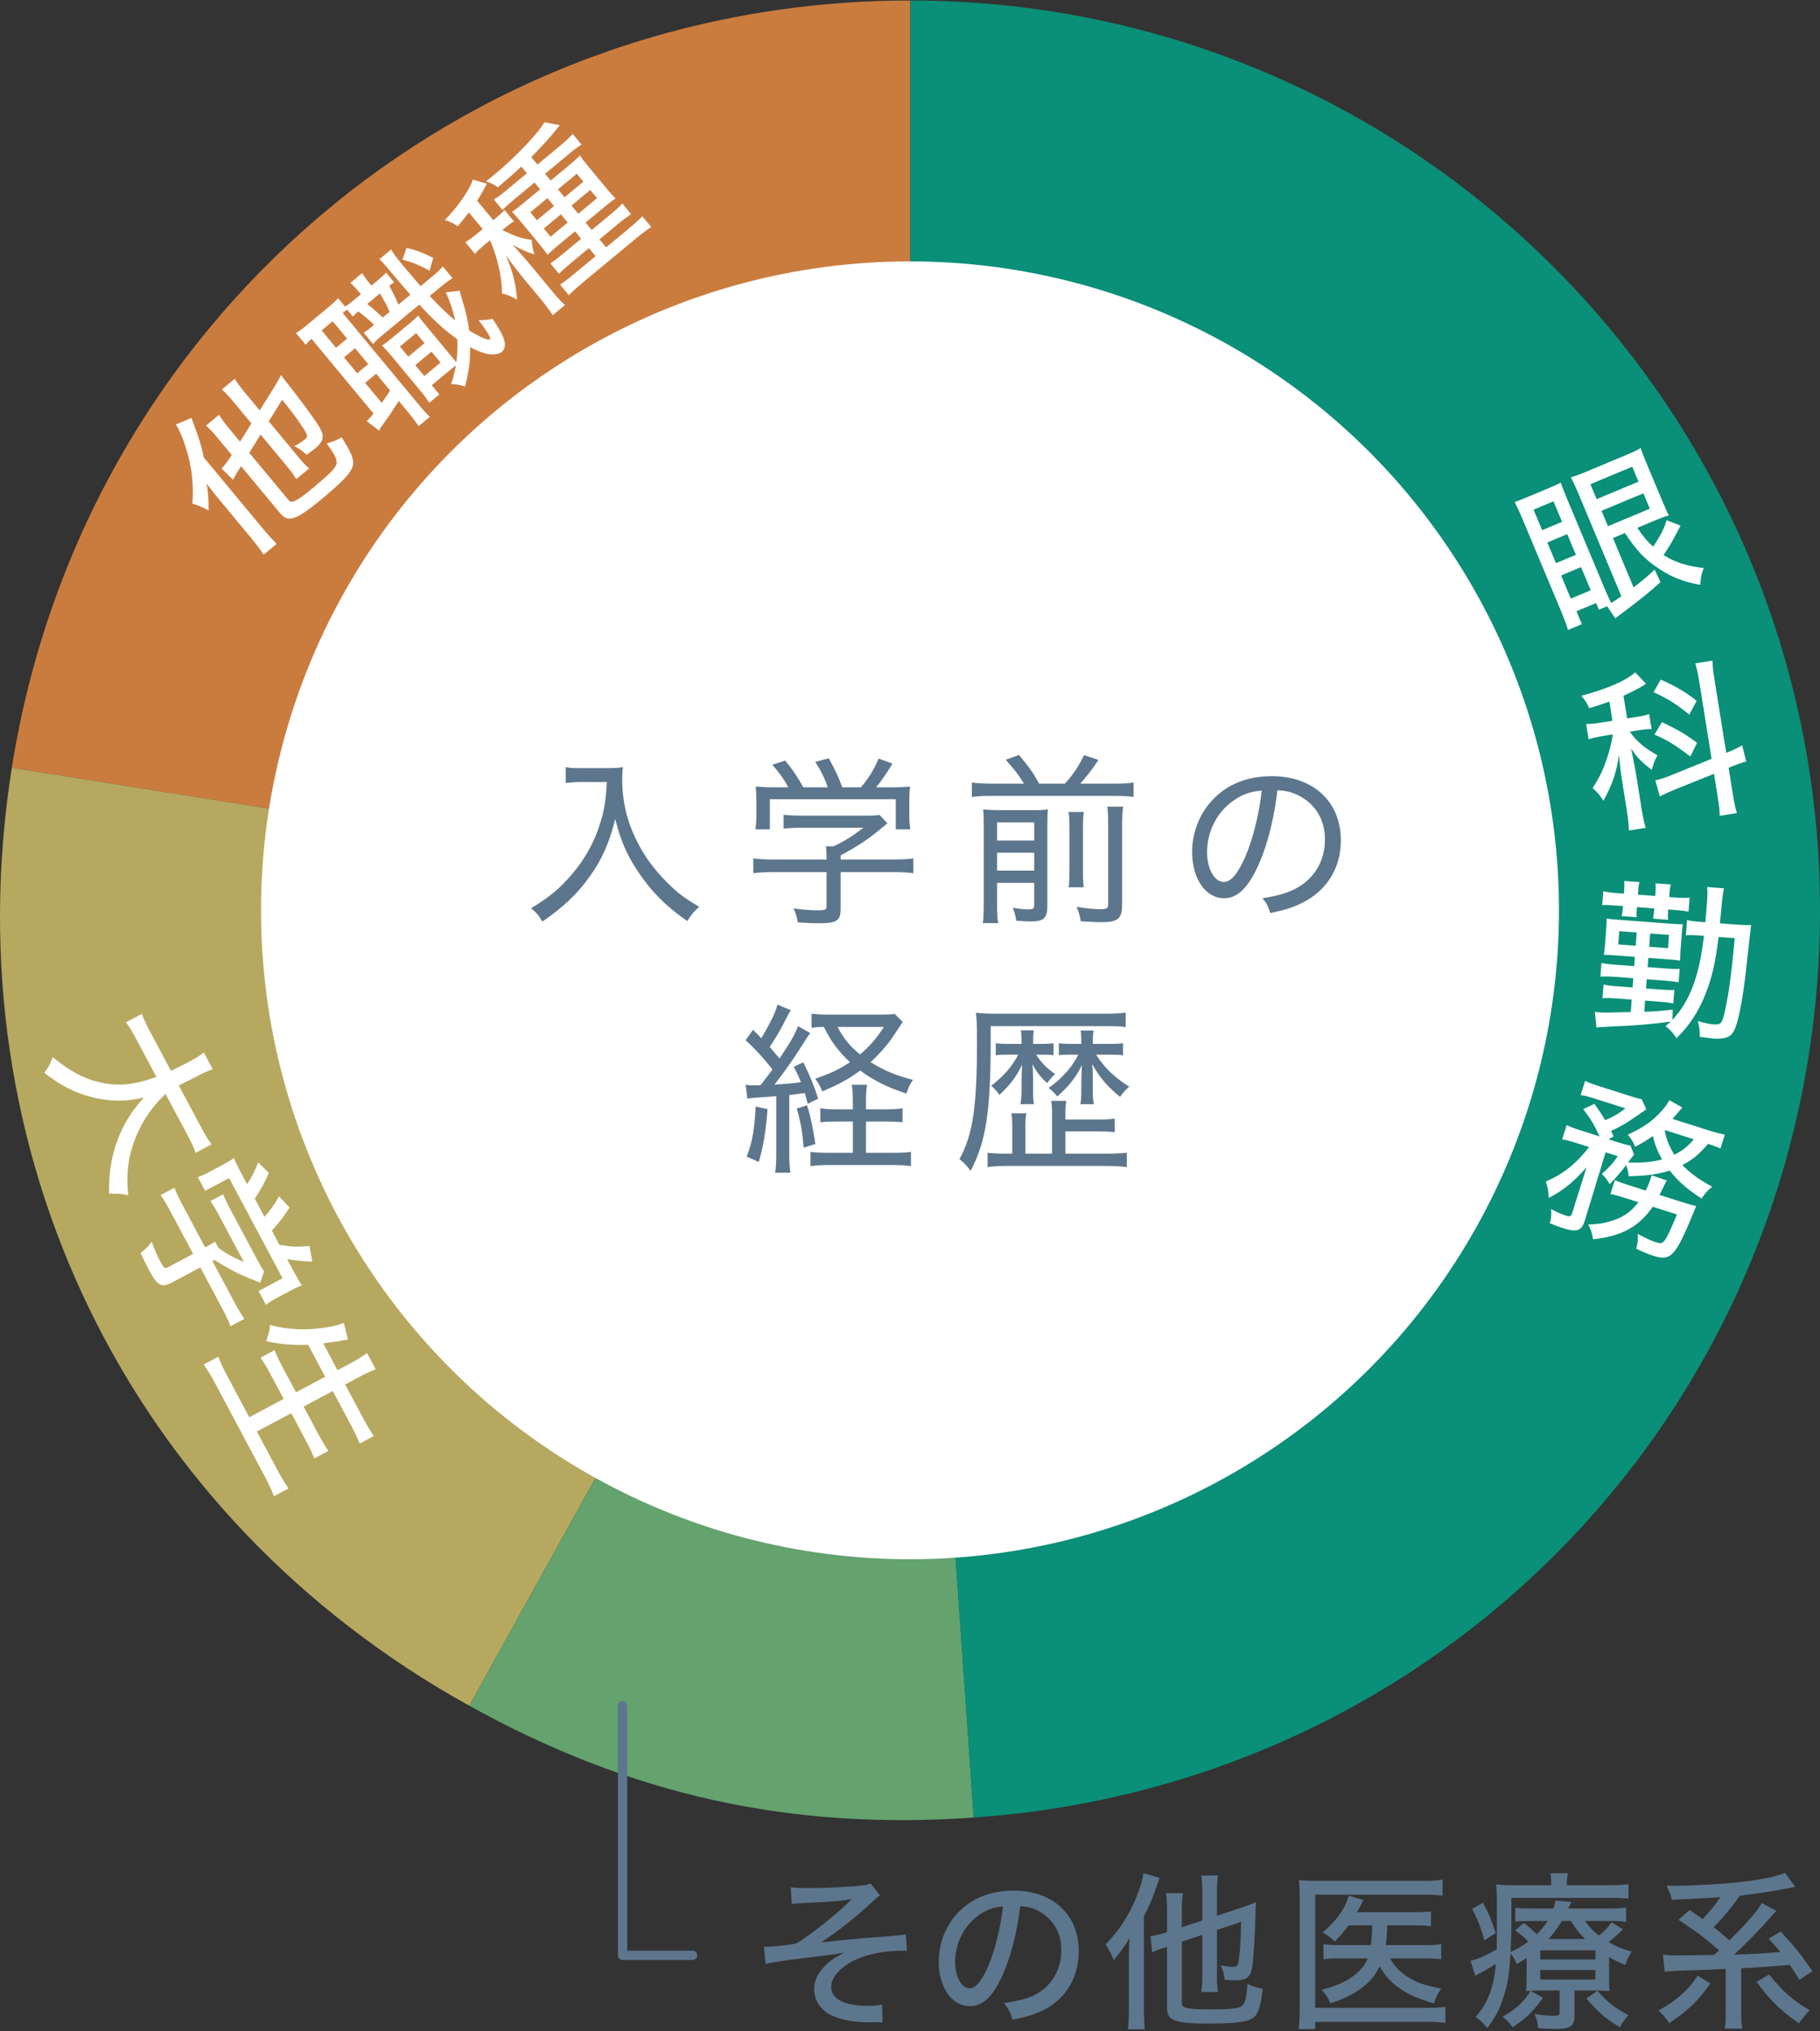 <?xml version="1.0" encoding="UTF-8"?><svg id="_レイヤー_1" xmlns="http://www.w3.org/2000/svg" viewBox="0 0 500 558"><rect x="0" y="0" width="500" height="558" fill="#333333" stroke="none"/><defs><style>.cls-1{fill:#fff;}.cls-2{fill:#f08e42;}.cls-3{fill:#d8c66c;}.cls-4{opacity:.8;}.cls-5{fill:#70be7d;}.cls-6{fill:#00a68a;}.cls-7{fill:none;stroke:#5c768d;stroke-linecap:round;stroke-linejoin:round;stroke-width:2.557px;}.cls-8{fill:#5c768d;}</style></defs><g class="cls-4"><path class="cls-2" d="M250.085,250.054L3.247,210.959C22.615,88.675,126.277.139,250.085.139v249.915Z"/><path class="cls-3" d="M250.085,250.054l-121.161,218.581C35.367,416.775-13.487,316.611,3.247,210.959l246.838,39.095Z"/><path class="cls-5" d="M250.085,250.054l17.433,249.306c-50.532,3.534-94.291-6.168-138.594-30.726l121.161-218.581Z"/><path class="cls-6" d="M250.085,250.054V.139c138.024,0,249.915,111.891,249.915,249.915,0,132.365-100.439,240.073-232.482,249.306l-17.433-249.306Z"/></g><circle class="cls-1" cx="250" cy="250.102" r="178.291"/><path class="cls-8" d="M159.539,214.852c-1.055,0-2.414.103-4.119.251v-4.317c1.153.202,2.109.251,4.07.251h7.027c2.356,0,3.617-.049,4.622-.301-.157,1.207-.206,2.208-.206,3.312,0,6.48,1.508,12.452,4.622,18.174,1.953,3.666,4.465,6.978,7.678,10.191,2.809,2.813,4.622,4.218,8.84,6.727-1.557,1.409-2.01,1.961-3.262,3.917-5.923-4.115-9.993-8.234-13.709-13.857-2.966-4.465-4.721-8.584-6.072-14.207-1.656,6.628-3.716,11.295-7.134,15.966-3.361,4.721-7.176,8.284-12.901,12.251-.898-1.606-1.656-2.513-3.114-3.666,5.075-3.065,7.835-5.371,11.196-9.289,3.765-4.366,6.426-9.285,7.983-14.66,1.055-3.514,1.409-6.072,1.656-10.743h-7.176Z"/><path class="cls-8" d="M230.942,249.643c0,3.365-1.005,4.016-6.179,4.016-1.302,0-3.814-.099-5.569-.251-.354-1.804-.601-2.509-1.203-3.814,2.71.35,4.614.503,6.525.503,2.257,0,2.562-.152,2.562-1.153v-9.338h-14.664c-2.307,0-3.963.099-5.47.301v-4.066c1.557.202,3.262.301,5.47.301h14.664v-.704c0-1.001-.058-1.907-.157-2.912h2.109c3.114-1.504,5.174-2.809,8.181-5.12h-17.119c-1.755,0-3.46.103-4.819.251v-3.814c1.359.148,3.065.251,4.927.251h17.671c1.854,0,2.859-.049,3.765-.202l2.158,2.311q-.709.552-1.763,1.454c-3.51,2.912-6.574,4.972-11.089,7.332v1.153h14.409c2.356,0,4.012-.099,5.569-.301v4.066c-1.351-.202-3.213-.301-5.569-.301h-14.409v10.039ZM216.582,216.31c-1.31-2.36-2.208-3.666-4.416-6.224l3.559-1.108c2.109,2.562,3.164,4.169,4.976,7.332h6.723c-.799-2.311-1.854-4.519-3.46-6.978l3.716-1.005c1.854,3.415,2.661,5.071,3.716,7.983h5.116c2.257-2.661,3.468-4.671,4.869-7.884l3.814,1.355c-1.755,2.912-3.007,4.721-4.515,6.529h3.411c3.065,0,4.07-.049,5.923-.202-.148,1.207-.198,2.261-.198,4.115v4.016c0,1.256.099,2.41.247,3.617h-3.963v-8.284h-34.593v8.284h-3.963c.148-1.153.255-2.311.255-3.617v-4.016c0-1.854-.058-2.908-.206-4.115,2.06.152,2.966.202,5.825.202h3.164Z"/><path class="cls-8" d="M281.304,215.305c-1.508-2.459-2.504-3.765-5.017-6.574l3.666-1.306c3.312,4.066,3.716,4.618,5.52,7.88h7.077c2.315-2.562,3.617-4.519,5.273-7.831l3.963,1.306c-1.804,2.71-3.559,4.918-5.017,6.525h9.54c2.257,0,3.716-.099,5.116-.301v3.967c-1.549-.251-2.859-.301-5.116-.301h-34.19c-2.257,0-3.51.049-5.116.301v-3.967q1.656.251,5.116.301h9.186ZM273.922,248.287c0,2.661.058,4.016.305,5.322h-4.218c.206-1.454.255-2.962.255-5.47v-21.288c0-2.459-.049-3.213-.157-4.469,1.656.152,2.867.202,4.869.202h8.337c2.71,0,3.46-.049,4.572-.202-.107,1.158-.157,2.414-.157,5.223v21.387c0,3.262-1.005,4.165-4.515,4.165-1.005,0-2.414-.049-4.02-.198-.297-1.709-.395-2.109-.947-3.567,1.705.301,3.056.453,4.111.453,1.458,0,1.763-.202,1.763-1.256v-6.022h-10.199v5.722ZM284.121,230.917v-4.968h-10.199v4.968h10.199ZM284.121,239.2v-4.918h-10.199v4.918h10.199ZM297.772,223.086c-.198,1.207-.247,2.109-.247,4.77v10.343c0,3.613.049,4.317.198,5.569h-4.119c.157-1.355.206-2.158.206-5.569v-10.393c0-2.513-.049-3.262-.255-4.721h4.218ZM308.565,221.632c-.247,1.355-.297,2.71-.297,5.371v21.585c0,3.819-1.162,4.77-5.627,4.77-1.458,0-3.213-.099-5.726-.251-.247-1.454-.503-2.41-1.153-3.967,2.76.453,4.671.655,6.426.655,1.961,0,2.257-.202,2.257-1.557v-21.338c0-2.962-.049-3.814-.247-5.268h4.366Z"/><path class="cls-8" d="M356.067,244.073c5.017-2.661,7.934-7.583,7.934-13.408,0-5.47-2.661-9.89-7.431-12.197-1.755-.853-3.164-1.207-5.627-1.355-.849,7.378-2.661,14.759-5.017,20.081-2.859,6.574-5.874,9.59-9.639,9.59-5.067,0-8.782-5.371-8.782-12.704,0-5.219,1.903-10.24,5.371-14.055,4.062-4.469,9.688-6.78,16.51-6.78,11.402,0,18.981,7.032,18.981,17.622,0,7.781-3.963,14.005-10.998,17.371-2.406,1.153-4.515,1.808-8.378,2.612-.651-2.01-1.005-2.661-2.158-4.066,4.366-.704,6.772-1.409,9.235-2.71ZM339.45,219.572c-4.869,3.061-7.835,8.584-7.835,14.557,0,4.568,2.01,8.185,4.622,8.185,1.961,0,3.864-2.311,5.923-7.027,2.01-4.671,3.814-11.851,4.465-18.075-2.908.251-4.968.906-7.176,2.36Z"/><path class="cls-8" d="M204.834,298.039c.75.103,1.153.152,2.158.152.503,0,.898,0,1.953-.049,1.862-2.36,2.01-2.612,3.262-4.317-2.455-3.164-4.918-5.825-7.373-8.032l2.051-2.863c1.162,1.153,1.26,1.256,2.266,2.311,2.455-4.119,4.012-7.283,4.416-9.239l3.716,1.557c-.354.503-.601.902-1.055,1.808-1.804,3.563-2.859,5.421-4.77,8.284q1.055,1.203,2.71,3.159.651-1.001,2.109-3.262c1.458-2.257,2.356-3.967,2.958-5.623l3.37,1.907q-.552.655-3.164,4.77c-1.656,2.661-4.622,6.78-6.681,9.388,3.37-.202,4.976-.35,7.283-.651-.651-1.656-.956-2.261-1.961-4.268l2.612-1.207c2.109,4.42,2.867,6.228,4.07,9.993l-2.867,1.405c-.346-1.405-.445-1.858-.799-2.962-1.804.251-2.463.35-4.268.552v16.267c0,2.208.099,3.514.305,5.071h-4.169c.198-1.557.297-3.015.297-5.124v-15.913q-2.809.251-6.022.453c-.7.049-1.203.099-1.903.251l-.503-3.819ZM210.857,304.717c-.404,5.825-1.203,10.545-2.414,14.512l-3.312-1.458c1.557-3.917,2.158-7.53,2.463-13.754l3.262.7ZM221.698,303.662c.906,2.715,1.557,5.775,2.307,10.644l-3.213,1.005c-.346-4.317-.799-6.929-1.903-10.743l2.809-.906ZM243.283,304.77c2.158,0,3.37-.054,4.671-.305v3.868c-1.508-.152-2.71-.202-4.671-.202h-5.371v8.584h7.283c2.562,0,3.864-.049,5.067-.251v3.917c-1.499-.202-2.958-.301-5.067-.301h-17.367c-2.109,0-3.666.099-5.174.301v-3.917c1.409.202,2.71.251,4.819.251h6.83v-8.584h-4.169c-1.911,0-3.419.049-4.77.202v-3.868c1.252.251,2.406.305,4.77.305h4.169v-1.606c0-2.661-.107-4.07-.305-5.124h4.218c-.255,1.158-.305,2.562-.305,5.124v1.606h5.371ZM248.004,280.771q-.898,1.355-2.612,3.917c-1.45,2.257-3.765,4.869-6.22,7.126,3.666,2.311,6.978,3.666,11.641,4.869-.898,1.306-1.203,2.01-1.804,3.765-5.223-1.705-8.939-3.563-12.704-6.323-3.262,2.41-5.767,3.765-10.389,5.722-.651-1.557-1.203-2.509-1.961-3.464,4.218-1.454,6.83-2.71,9.54-4.568-3.164-2.962-5.174-5.672-7.176-9.688-1.26,0-2.315.099-3.37.251v-3.868c1.112.152,2.562.251,5.075.251h13.857c2.01,0,3.007-.049,3.913-.198l2.208,2.208ZM230.085,282.127c1.755,3.312,3.213,5.071,6.171,7.579,2.867-2.459,4.424-4.268,6.583-7.579h-12.753Z"/><path class="cls-8" d="M272.167,285.591c0,19.731-1.26,28.064-5.528,36.097-1.104-1.508-1.804-2.261-3.056-3.213,3.666-6.677,4.819-14.36,4.819-31.932,0-5.017-.049-6.372-.305-8.28,1.812.198,3.666.247,6.228.247h29.164c2.71,0,4.268-.099,5.775-.301v3.967c-1.302-.202-2.809-.251-5.322-.251h-31.776v3.666ZM289.031,306.022c0-1.606-.049-2.558-.247-3.563h4.169c-.206,1.005-.255,1.957-.255,3.514v1.606h8.288c2.76,0,3.716-.049,5.264-.251v3.716c-1.606-.152-2.809-.202-5.264-.202h-8.288v6.125h10.693c2.76,0,4.465-.099,6.179-.251v3.917c-1.812-.202-3.617-.301-6.533-.301h-25.547c-2.76,0-4.317.049-6.179.301v-3.917c1.458.152,3.015.251,5.421.251h1.359v-7.53c0-1.557-.049-2.509-.255-3.563h4.169c-.247.952-.297,1.907-.297,3.514v7.579h7.324v-10.945ZM276.484,289.756c-1.359,0-2.158.054-2.916.202v-3.361c.758.148,1.557.198,2.916.198h4.169v-.4c0-1.759-.049-2.41-.206-3.312h3.567c-.148.902-.198,1.606-.198,3.361v.35h2.603c1.508,0,2.315-.049,3.015-.198v3.312c-.7-.099-1.508-.152-2.809-.152h-1.961c1.359,2.163,2.916,3.769,5.223,5.322-.807.704-1.359,1.355-2.208,2.513-1.812-1.656-2.966-3.164-4.02-5.223.099,1.355.157,3.213.157,4.218v3.213c0,1.656.049,2.459.247,3.563h-3.716c.198-1.153.305-2.307.305-3.613v-3.213c0-.906.049-1.907.148-4.016-1.656,3.415-3.213,5.47-6.228,8.284-.651-.956-1.302-1.656-2.257-2.513,3.518-2.71,5.676-5.219,7.431-8.535h-3.262ZM293.752,289.756c-1.302,0-2.06.054-2.859.152v-3.312c.849.148,1.705.198,3.213.198h2.958v-.35c0-1.755-.049-2.36-.198-3.312h3.567c-.157,1.055-.206,1.504-.206,3.312v.35h5.124c1.458,0,2.406-.049,3.164-.198v3.361c-.857-.148-1.763-.202-3.114-.202h-4.268c2.158,3.518,5.174,6.377,9.087,8.786-1.153,1.055-1.656,1.606-2.513,2.813-3.46-2.813-5.619-5.322-7.678-9.038.148,1.055.198,2.71.198,4.268v3.213c0,1.705.049,2.509.305,3.563h-3.716c.198-1.252.247-2.109.247-3.514v-3.011c0-.202.049-1.656.157-4.218-1.606,3.365-3.716,5.977-6.78,8.634-.807-1.05-1.31-1.553-2.356-2.356,3.658-2.562,6.574-5.825,8.131-9.141h-2.463Z"/><path class="cls-8" d="M217.241,518.504c1.524.189,2.364.235,4.399.235,4.589,0,11.031-.28,14.508-.651,1.293-.091,2.315-.325,3.056-.601l2.546,3.242c-.882.651-1.153.882-2.496,2.134-3.757,3.567-8.898,7.6-13.626,10.796,2.224-.276,5.371-.601,11.122-1.112,3.015-.231,5.421-.416,6.953-.556,1.804-.185,3.147-.276,3.658-.321.692-.095.882-.095,1.483-.235l.321,4.543c-.461-.049-.832-.049-1.063-.049-4.96,0-9.548.882-13.025,2.459-2.175,1.017-4.169,2.5-5.371,4.033-.972,1.248-1.343,2.224-1.343,3.473,0,3.337,3.608,5.19,10.051,5.19,1.582,0,2.645-.091,3.897-.371l.181,4.96c-.692-.045-1.063-.095-1.384-.095l-2.735.049c-4.498,0-8.988-1.067-11.262-2.69-2.224-1.574-3.427-3.798-3.427-6.393,0-2.69,1.252-5.054,3.798-7.229,1.203-1.067,2.266-1.714,4.539-2.875-2.546.465-3.617.601-9.268,1.298-7.324.882-10.702,1.392-12.415,1.854l-.47-4.725h.931c1.392,0,5.19-.42,7.925-.882,4.309-2.595,11.353-8.247,15.291-12.234-3.197.556-5.61.741-13.577,1.112-1.252.045-2.043.091-2.916.231l-.28-4.589Z"/><path class="cls-8" d="M275.553,542.371c-2.686,6.117-5.512,8.807-9.128,8.807-4.91,0-8.527-5.145-8.527-12.189,0-4.96,1.763-9.639,5.009-13.206,3.798-4.173,9.128-6.348,15.571-6.348,10.792,0,17.886,6.624,17.886,16.633,0,7.74-4.078,13.948-11.031,16.823-2.175.882-3.987,1.392-7.134,1.994-.7-2.134-1.112-2.921-2.364-4.543,3.617-.556,5.701-1.067,7.695-1.899,4.96-2.134,8.057-6.999,8.057-12.605,0-4.819-2.266-8.667-6.344-10.842-1.574-.836-2.826-1.162-4.96-1.302-.832,6.908-2.504,13.672-4.729,18.677ZM269.209,525.968c-4.218,2.826-6.813,7.785-6.813,13.066,0,4.033,1.755,7.229,3.979,7.229,1.672,0,3.386-2.039,5.19-6.257,1.812-4.259,3.386-10.751,3.987-16.263-2.546.276-4.35.882-6.344,2.224Z"/><path class="cls-8" d="M310.138,537.782c0-1.433,0-1.99.14-5.281-1.252,2.179-2.414,3.798-4.309,6.022-.61-1.574-1.071-2.5-2.224-4.309,3.658-3.753,6.484-8.061,8.527-13.206.972-2.364,1.664-4.679,1.854-6.393l4.449,1.343c-.371.972-.47,1.343-.931,2.64-1.112,3.197-1.854,4.914-3.386,7.88v25.486c0,2.13.099,3.847.239,5.561h-4.638c.189-1.668.28-3.151.28-5.656v-14.088ZM324.687,533.473v16.638c0,1.017.28,1.343,1.433,1.578,1.211.276,2.834.371,6.311.371,5.421,0,7.596-.235,8.617-.836.972-.647,1.384-2.039,1.664-6.162,1.714.787,2.364.972,4.218,1.343-.651,5.095-1.293,6.999-2.636,7.971-1.672,1.203-4.828,1.574-13.025,1.574-3.386,0-6.072-.181-7.505-.552-2.364-.606-3.155-1.578-3.155-3.897v-16.633c-.511.185-.923.321-1.203.371-1.483.511-2.084.741-2.875,1.112l-.461-4.403c1.153-.14,2.875-.556,4.259-1.017l.28-.095v-5.837c0-2.134-.091-3.477-.28-4.869h4.638c-.189,1.298-.28,2.595-.28,4.679v4.684l5.61-1.854v-7.88c0-1.759-.091-3.056-.28-4.494h4.589c-.189,1.388-.28,2.55-.28,4.449v6.628l6.953-2.319c1.854-.601,2.776-.972,3.757-1.438q-.099,1.252-.099,2.319c-.091,5.19-.461,11.909-.832,14.874-.461,3.431-1.483,4.309-4.869,4.309-.783,0-1.714-.045-2.776-.136-.189-1.528-.42-2.459-1.063-3.987,1.293.28,2.546.416,3.468.416,1.162,0,1.343-.416,1.672-3.658.231-2.134.371-5.285.412-8.712l-6.624,2.224v12.51c0,1.854.049,3.106.28,4.543h-4.589c.189-1.347.28-2.64.28-4.684v-11.027l-5.61,1.899Z"/><path class="cls-8" d="M397.095,555.812c-1.343-.235-2.645-.325-4.869-.325h-30.911v1.994h-4.539c.189-1.532.28-3.106.28-5.285v-30.771c0-1.99-.049-3.337-.189-4.91,1.483.185,2.686.231,4.96.231h29.568c2.084,0,3.337-.095,4.91-.325v4.403c-1.574-.231-2.735-.276-4.819-.276h-30.169v31.092h30.911c2.224,0,3.526-.091,4.869-.276v4.449ZM381.895,538.062c1.252,2.27,2.826,3.847,5.231,5.33,2.323,1.388,4.127,1.994,8.807,2.966-.882,1.252-1.392,2.224-2.035,4.078-4.688-1.438-7.093-2.504-9.548-4.263-2.274-1.623-3.897-3.382-5.33-5.932-1.252,2.55-2.735,4.354-5.05,6.022-2.315,1.718-4.96,3.011-8.486,4.123-.601-1.483-1.384-2.64-2.406-3.707,4.029-1.017,6.764-2.27,8.898-3.938,1.903-1.483,3.015-2.871,3.798-4.679h-7.275c-2.455,0-3.518.045-4.91.231v-4.123c1.392.185,2.364.231,4.96.231h8.057c.239-2.039.28-2.27.379-5.421h-6.492c-1.203,1.668-1.944,2.5-3.798,4.449-.972-1.017-1.763-1.623-3.337-2.5,3.938-3.386,6.113-6.442,7.184-10.104l3.979,1.207q-.321.601-.692,1.433c-.42.791-.651,1.298-1.022,1.903h15.76c2.266,0,3.337-.049,4.539-.235v4.078c-1.392-.185-2.735-.231-4.498-.231h-7.505q-.049.556-.049,1.528c-.091,1.392-.132,2.364-.321,3.893h10.751c2.084,0,3.197-.045,4.449-.276v4.169c-1.252-.185-2.546-.231-4.589-.231h-9.449Z"/><path class="cls-8" d="M442.052,542.882c0,2.315,0,2.875.14,4.169-1.252-.136-2.315-.181-3.938-.181h-5.701v7.089c0,2.595-1.203,3.473-4.91,3.473-1.714,0-3.246-.045-5.1-.231-.091-1.483-.321-2.364-.972-3.893,1.854.325,3.477.511,5.05.511,1.623,0,1.854-.14,1.854-1.112v-5.837h-4.96c-1.994,0-2.966.045-4.259.181.091-1.248.14-1.899.14-4.123v-5.005c-.882.601-1.022.651-2.645,1.668-.651-1.298-.972-1.854-1.763-2.871-.321,5.606-.783,8.432-1.944,11.954-1.063,3.386-2.084,5.285-4.449,8.527-1.203-1.483-1.714-1.994-3.197-3.056,3.386-3.847,5.001-8.111,5.561-14.599-1.574,1.022-3.567,2.179-4.729,2.735-.231.14-.601.371-.923.556l-1.343-4.123c1.755-.325,4.259-1.438,7.225-3.155l.049-6.438c0-7.925,0-9.548-.231-11.402,1.615.185,3.238.235,5.512.235h9.639v-.42c0-1.203-.049-1.994-.231-2.871h4.819c-.189.877-.28,1.619-.28,2.871v.42h11.451c2.496,0,4.029-.095,5.462-.28v3.987c-1.623-.189-2.735-.235-5.05-.235h-27.104v7.279c0,2.27-.049,4.169-.239,7.596,1.953-.923,3.435-1.759,4.869-2.871-1.302-1.343-2.084-1.994-3.617-3.061l2.414-2.035c1.664,1.293,2.546,2.084,3.567,3.056,1.252-1.252,2.084-2.27,2.966-3.617h-4.77c-1.953,0-3.015.049-4.127.189v-3.802c1.203.14,2.134.185,4.259.185h6.261c.371-1.252.412-1.483.511-2.179l4.399.371c-.371.741-.511.976-.882,1.808h11.213c2.093,0,3.295-.045,4.679-.231v3.893c-1.244-.185-2.455-.235-4.539-.235h-6.714c1.343,1.854,1.994,2.55,3.798,3.987,1.574-1.252,2.546-2.27,3.477-3.617l3.147,1.948c-1.994,1.854-2.496,2.319-3.979,3.477,2.175,1.248,3.567,1.808,6.344,2.64-.923,1.483-1.252,2.179-1.763,3.662-1.994-.836-2.826-1.252-4.449-2.179v5.19ZM407.393,522.771c1.574,2.871,2.315,4.63,3.518,8.337l-3.098,1.994c-1.022-3.613-1.812-5.652-3.386-8.667l2.966-1.664ZM423.936,548.859c-2.735,3.753-4.679,5.656-8.387,8.111-1.203-1.574-1.672-2.039-2.735-2.875,3.897-2.315,5.701-3.938,7.695-7.134l3.427,1.899ZM423.145,538.342h15.159v-2.504h-15.159v2.504ZM423.145,543.854h15.159v-2.595h-15.159v2.595ZM435.478,532.732c-1.672-1.668-2.455-2.64-3.938-4.96h-2.463c-1.063,1.854-2.224,3.386-3.658,4.96h10.059ZM438.855,546.96c2.875,3.197,4.819,4.729,8.527,6.673-.832.927-1.623,1.994-2.364,3.337-3.889-2.315-5.973-4.169-9.219-7.925l3.056-2.084Z"/><path class="cls-8" d="M469.881,544.966c-3.337,4.729-6.212,7.509-11.311,10.891-.923-1.438-1.804-2.455-2.966-3.477,4.869-2.64,8.156-5.561,10.801-9.59l3.477,2.175ZM456.856,536.995c1.343.185,2.183.235,4.169.235,2.735,0,5.66-.049,9.878-.14q.923-.836,1.384-1.252c-4.861-4.123-5.742-4.774-11.163-8.387l3.056-2.69c2.084,1.438,2.595,1.808,3.567,2.504,2.175-2.319,3.337-3.753,4.869-6.026q-7.925.511-13.305.696c-.412-1.623-.651-2.27-1.483-3.893,1.071.045,1.994.045,2.785.045,3.658,0,11.493-.416,15.801-.832,4.77-.465,9.318-1.207,11.905-1.994.28-.095.98-.325,2.093-.696l2.776,3.847q-.741.14-3.147.601c-2.785.556-8.395,1.392-12.053,1.808-2.406,3.382-4.399,5.837-7.225,8.667,1.944,1.483,2.175,1.714,4.35,3.613,4.037-4.078,4.127-4.169,5.47-5.746,1.994-2.27,2.455-2.871,3.427-4.494l4.037,2.134c-.42.371-1.532,1.574-2.966,3.242-1.812,2.084-6.162,6.488-8.667,8.757,4.358-.091,7.695-.276,12.695-.696-.972-1.203-1.532-1.854-3.197-3.658l3.287-1.994c4.268,4.729,5.19,5.841,8.716,10.891l-3.567,2.41c-1.392-2.27-1.903-3.011-2.645-4.123-4.49.416-9.178.741-13.346.923v12.003c0,2.274.049,3.337.28,4.589h-4.819c.231-1.298.28-2.27.28-4.589v-11.814c-3.477.181-10.661.461-12.794.507q-2.916.095-3.987.28l-.461-4.729ZM486.004,542.465c3.707,4.634,6.723,7.275,11.171,9.824-1.063,1.063-1.854,2.084-2.966,3.613-5.149-3.613-7.835-6.257-11.633-11.398l3.427-2.039Z"/><path class="cls-1" d="M45.478,300.556c-3.419,3.147-6.154,7.073-8.032,11.534-2.2,5.33-2.842,10.034-2.224,16.308-1.977-.457-2.85-.519-5.273-.433-.033-5.973.626-10.261,2.439-15.01,1.574-4.148,3.839-7.781,7.143-11.427-5.479,1.343-10.751,1.108-16.271-.667-3.93-1.269-7.299-3.147-11.081-6.117,1.26-1.668,1.615-2.377,2.307-4.325,4.638,3.872,8.683,6.026,13.305,7.027,4.885,1.071,9.351.573,15.175-1.586l-5.446-10.224c-1.285-2.414-2.027-3.596-2.908-4.754l4.383-2.336c.42,1.293,1.104,2.772,2.348,5.104l5.627,10.553c2.043-.997,3.089-1.491,4.688-2.34,1.961-1.046,3.312-1.87,4.342-2.686l2.447,4.581c-1.549.548-2.364.886-4.77,2.175-1.953.972-2.974,1.52-4.572,2.274l6.113,11.443c1.195,2.257,2.043,3.637,2.9,4.758l-4.375,2.336c-.535-1.504-1.153-2.85-2.307-5.017l-5.956-11.171Z"/><path class="cls-1" d="M47.299,352.335c-2.941,1.569-4.053.956-6.426-3.501-.527-.98-1.557-3.106-2.241-4.581,1.639-1.355,2.15-1.887,3.032-3.098.824,2.245,1.639,4.066,2.356,5.417.989,1.845,1.26,2.06,2.117,1.602l6.912-3.687-6.179-11.575c-1.087-2.043-1.953-3.464-2.752-4.572l3.806-2.027c.511,1.363,1.26,2.962,2.241,4.799l6.195,11.608.445-.239c.824-.437,1.582-.882,2.274-1.368l.931,1.755c2.307,1.672,4.284,2.723,6.986,3.843l-6.854-12.835c-.824-1.557-1.606-2.826-2.331-3.897l3.51-1.874c.47,1.273,1.104,2.554,1.977,4.193l7.481,14.03c.807,1.508,1.285,2.303,1.796,2.97l-1.079,3.098c-.832-.288-1.335-.54-1.524-.597-4.375-1.705-7.283-3.213-11.056-5.66l-.577.305,6.031,11.287c.997,1.878,1.969,3.51,2.768,4.609l-3.806,2.027c-.461-1.273-1.211-2.867-2.307-4.91l-5.998-11.245-7.728,4.123ZM67.887,325.346c1.351-2.097,1.928-3.188,3.056-5.998l2.916,2.908c-1.079,2.521-1.985,4.16-3.856,7.044l2.653,4.992c1.475-1.569,2.735-3.349,4.004-5.602l2.9,3.077c-2.035,3.081-2.916,4.181-4.877,6.323l2.076,3.889c3.147.585,5.042.68,8.255.325l.783,4.305c-2.447-.058-5.067-.346-6.92-.667l1.26,2.381c1.401,2.612,1.854,3.37,2.785,4.811-1.087.424-1.969.84-3.485,1.648l-3.468,1.854c-1.071.568-2.01,1.174-2.925,1.821l-2.002-3.765,6.583-3.51-14.681-27.516-6.583,3.51-2.002-3.757c.964-.358,1.985-.807,3.139-1.417l3.468-1.854c1.516-.807,2.348-1.306,3.304-1.977.774,1.854,1.063,2.381,2.389,4.877l1.228,2.299Z"/><path class="cls-1" d="M84.636,369.458c-4.152.177-8-.136-11.509-1.001.849-2.455.865-2.62,1.046-4.445,4.951,1.405,10.446,1.569,16.024.597,2.002-.387,3.073-.651,4.259-1.17l1.137,4.589q-1.615.227-2.743.47c-.725.124-2.084.321-4.045.585l3.921,7.365,3.6-1.92c1.92-1.026,3.139-1.796,4.506-2.785l2.373,4.457c-1.433.564-2.785,1.178-4.787,2.249l-3.6,1.92,4.861,9.12c1.071,2.002,1.977,3.505,3.015,5.058l-3.88,2.072c-.75-1.808-1.475-3.361-2.48-5.248l-4.91-9.194-8.016,4.272,4.012,7.513c1.096,2.051,1.936,3.444,2.801,4.667l-3.889,2.072c-.511-1.363-1.277-2.999-2.282-4.877l-4.029-7.563-9.449,5.038,5.586,10.471c1.153,2.167,2.084,3.711,3.122,5.161l-4.012,2.138c-.774-1.957-1.376-3.267-2.504-5.392l-13.61-25.514c-1.112-2.084-2.018-3.6-3.188-5.285l4.012-2.138c.667,1.747,1.433,3.382,2.546,5.466l5.956,11.171,9.449-5.038-3.608-6.756c-1.022-1.92-1.936-3.431-2.752-4.572l3.889-2.072c.486,1.314,1.104,2.665,2.241,4.791l3.617,6.797,8.016-4.272-4.696-8.799Z"/><path class="cls-1" d="M60.036,137.019c-.914-1.112-1.269-1.532-3.262-4.156.428,2.48.577,4.461.527,7.39-1.466-.828-2.414-1.248-4.457-1.895.42-5.227-.157-10.352-1.87-15.616-.758-2.434-1.714-4.667-2.661-6.101l4.284-1.812c.338.997.503,1.335.972,2.628,1.186,3.172,1.714,4.964,2.422,8.222l16.279,19.624c1.359,1.639,2.529,2.9,3.732,4.127l-3.575,2.958c-.923-1.401-1.796-2.607-3.394-4.527l-8.996-10.842ZM68.488,124.41l10.628,12.803c.643.791,1.071.861,2.101.292,1.112-.544,2.414-1.516,5.091-3.732,4.177-3.464,5.701-5.034,6.105-6.146.33-1.125-.239-2.463-2.653-5.804,1.821-.494,2.439-.766,4.103-1.66,2.752,4.333,3.468,6.208,3.056,7.814-.519,1.994-2.702,4.296-9.013,9.532-2.603,2.158-4.795,3.728-6.138,4.366-2.2,1.046-3.427.799-4.91-.989l-10.628-12.803c-.272.465-.503.84-.684,1.05-.816,1.343-1.137,1.907-1.508,2.69l-3.164-3.089c.799-.849,1.854-2.261,2.636-3.505l.148-.251-3.724-4.49c-1.359-1.639-2.29-2.62-3.32-3.571l3.567-2.958c.684,1.116,1.442,2.179,2.768,3.786l2.999,3.6,3.122-5.005-5.025-6.063c-1.129-1.359-2.027-2.307-3.081-3.283l3.534-2.929c.741,1.19,1.401,2.13,2.62,3.596l4.235,5.1,3.872-6.216c1.038-1.644,1.516-2.525,1.969-3.501q.733,1.022,1.409,1.837c3.238,4.057,7.25,9.466,8.856,11.987,1.829,2.929,1.606,4.263-.997,6.426-.61.503-1.351,1.05-2.233,1.668-1.12-1.071-1.887-1.631-3.361-2.393,1.178-.614,2.233-1.306,2.941-1.899.898-.737.766-1.178-1.055-3.88-1.178-1.788-3.089-4.309-5.24-6.974l-3.674,5.944,7.983,9.631c1.178,1.425,2.018,2.36,3.114,3.316l-3.534,2.929c-.717-1.149-1.475-2.212-2.776-3.777l-7.036-8.486-3.106,5.038Z"/><path class="cls-1" d="M94.794,84.235c.873-.544,1.466-.993,2.504-1.85l1.854-1.541-.264-.313c-1.211-1.466-1.812-2.109-2.636-2.809l3.246-2.69c.535.931,1.096,1.677,2.282,3.102l.264.313,1.499-1.24c1.392-1.153,1.969-1.681,2.521-2.323l2.216,2.669c-.84.589-.873.618-1.343,1.001.939,1.631,1.845,3.522,2.521,5.133l3.279-2.719c-1.458-1.677-3.658-4.189-6.327-7.402-1.03-1.244-1.384-1.611-2.175-2.344l3.205-2.665c.799,1.326,1.293,1.998,3.337,4.461,1.186,1.425,3.295,3.893,4.778,5.61l2.315-1.924c2.109-1.742,2.793-2.369,3.79-3.497l2.653,3.213c-1.326.865-2.175,1.508-4.103,3.102l-2.175,1.804c2.513,2.673,5.017,5.112,7.011,6.714-.626-2.859-1.714-6.059-2.603-7.715l3.831-.461c.157.7.33,1.339.807,2.867.799,2.406,1.499,5.499,1.821,8.065,1.12.7,1.87,1.1,2.933,1.656,1.582.746,1.895.84,2.925.832-.214-.902-.387-1.186-1.104-2.274-.774-1.219-1.211-1.821-2.191-3.069,1.483.049,2.71-.074,3.856-.358,1.936,2.912,2.809,4.473,3.205,5.886.395,1.421.124,2.55-.7,3.229-.783.651-2.414.861-4.02.519-1.425-.338-2.727-.816-4.638-1.817.008,4.078-.371,6.743-1.401,10.796-1.771-.535-2.315-.61-3.831-.63.758-2.422.98-3.386,1.31-5.174-.61.441-1.359,1.063-2.249,1.804l-4.383,3.637,2.101,2.537-2.776,2.307c-.783-1.228-1.392-2.043-2.488-3.361l-7.662-9.235c-1.244-1.508-1.755-2.043-2.834-3.135.7-.457,1.195-.799,2.48-1.866l5.133-4.259c1.104-.919,1.574-1.372,2.34-2.13.535.873,1.096,1.557,2.612,3.37l6.747,8.14c.091.107.972,1.17,1.096,1.318.297-2.175.387-3.814.288-6.323-3.427-2.393-6.162-4.89-10.471-9.503l-10.982,9.112c-.568.474-1.005.898-1.705,1.722l-2.57-3.106c.593-.371,1.228-.84,1.903-1.405l.964-.799c-2.002-1.829-2.43-2.2-4.366-3.666-.717.663-.964.869-1.483,1.409l-1.565-1.887c-.568.404-.741.552-1.211.935l20.687,24.938c1.475,1.78,2.282,2.682,3.254,3.559l-3.106,2.575c-.692-1.05-1.508-2.183-2.958-3.93l-2.488-2.999c-1.648,2.583-2.307,3.608-4.539,6.727-.305.433-.568.836-.857,1.425l-3.411-2.583c.395-.387,1.063-1.116,1.87-2.097l-17.037-20.547c-.758.684-1.186,1.108-1.598,1.631l-2.669-3.213c.84-.453,1.648-1.071,2.966-2.163l5.882-4.881c1.392-1.153,2.084-1.78,2.71-2.542l1.928,2.323ZM92.314,95.551l3.032-2.517-3.954-4.778-3.032,2.517,3.954,4.778ZM98.122,102.545l3.032-2.517-3.617-4.358-3.032,2.517,3.617,4.358ZM104.869,110.677c.75-1.046,1.203-1.668,2.315-3.374l-3.847-4.638-3.032,2.517,4.564,5.495ZM107.028,85.702c-.725-1.751-1.45-3.126-2.653-5.087l-3.493,2.9c1.499,1.158,2.958,2.48,4.292,3.724l1.854-1.536ZM112.168,97.989l4.457-3.699-2.307-2.776-4.457,3.699,2.307,2.776ZM111.699,68.1c2.793.688,4.383,1.298,7.34,2.756l-1.046,3.526c-2.628-1.495-4.441-2.228-7.423-3.056l1.129-3.225ZM116.576,103.311l4.457-3.699-2.488-2.999-4.457,3.699,2.488,2.999Z"/><path class="cls-1" d="M128.81,58.363c-1.087,1.384-1.532,1.994-3.048,3.806-1.153-.811-2.15-1.289-3.534-1.718,3.757-3.901,6.92-8.502,7.654-11.101l3.872,1.12c-.198.404-.626,1.125-1.219,2.224-.404.75-.717,1.244-1.45,2.459l4.432,5.347.898-.741c1.03-.857,1.648-1.421,2.2-2.064l2.57,3.106c-.766.457-1.466.984-2.472,1.812l-.709.593c4.086,1.961,5.149,2.29,8.065,2.69.14,1.693.288,2.599.75,4.016-2.208-.7-3.633-1.326-6.006-2.657.931.968,1.17,1.186,2.093,2.299.387.391.741.828,1.071,1.215.568.614.947,1.075,1.162,1.331l6.418,7.736c1.565,1.887,2.455,2.896,3.65,3.967l-3.361,2.78c-.923-1.413-1.829-2.649-3.213-4.321l-5.536-6.673c-2.29-2.912-3.666-4.717-4.136-5.417,1.903,4.329,2.768,7.761,3.081,12.139-1.499-.869-2.57-1.298-4.086-1.668-.082-4.754-1.335-10.1-3.345-14.627l-1.598,1.335c-1.005.828-1.763,1.512-2.537,2.389l-2.628-3.172c.939-.601,1.821-1.215,2.859-2.076l1.895-1.565-3.79-4.564ZM143.211,45.758c-1.985,1.882-3.518,3.225-6.418,5.685-1.145-.799-2.002-1.178-3.271-1.623,1.137-.886,1.994-1.594,2.529-2.039,5.701-4.733,11.872-11.237,13.503-14.203l4.235.824q-.198.272-1.046,1.281c-1.491,1.907-4.169,4.84-6.788,7.497l1.689,2.035,6.344-5.268c1.466-1.211,2.439-2.142,3.361-3.143l2.422,2.925c-1.046.63-2.142,1.475-3.468,2.57l-6.558,5.446,1.541,1.862,4.745-3.938c1.639-1.359,2.422-2.08,3.328-2.953.601.947.956,1.446,2.348,3.118l4.523,5.454c1.475,1.788,2.076,2.434,2.892,3.201-1.087.791-1.697,1.223-3.262,2.525l-4.992,4.144,1.689,2.035,4.992-4.144c1.821-1.508,2.677-2.29,3.419-3.139l2.422,2.925c-1.162.783-2.389,1.689-3.716,2.785l-4.992,4.144,1.837,2.208,6.319-5.24c1.565-1.302,2.76-2.402,3.625-3.308l2.455,2.958c-1.153.721-2.348,1.59-4.062,3.011l-14.87,12.337c-1.788,1.479-2.867,2.5-3.707,3.378l-2.422-2.925c1.005-.601,2.216-1.545,3.963-2.995l5.808-4.819-1.829-2.208-4.852,4.02c-1.639,1.363-2.504,2.134-3.386,3.04l-2.356-2.859c1.046-.692,1.829-1.273,3.608-2.752l4.852-4.02-1.689-2.035-4.531,3.757c-1.499,1.24-2.356,2.023-3.015,2.677-.816-1.129-1.425-1.94-2.702-3.473l-4.432-5.355c-1.244-1.491-1.788-2.072-2.62-2.945.906-.634,1.837-1.335,3.444-2.665l4.276-3.547-1.541-1.862-5.495,4.556c-1.458,1.211-2.57,2.2-3.304,2.986l-2.364-2.859c1.046-.63,2.142-1.475,3.534-2.628l5.528-4.585-1.541-1.854ZM145.691,58.33l1.812,2.175,4.704-3.905-1.812-2.175-4.704,3.905ZM149.39,62.787l1.862,2.249,4.712-3.905-1.862-2.249-4.712,3.905ZM155.099,54.202l5.174-4.292-1.812-2.175-5.174,4.292,1.812,2.175ZM158.856,58.733l5.166-4.292-1.862-2.249-5.166,4.292,1.862,2.249Z"/><path class="cls-1" d="M443.115,147.824l5.668,13.544c2.562-1.924,3.707-2.904,5.792-4.885l1.598,3.452c-2.727,2.496-5.536,4.778-9.82,7.979-1.228.914-2.035,1.504-2.587,1.985l-2.249-3.328-2.266.947-.766-1.837-5.388,2.257,1.491,3.547-3.806,1.59c-.445-1.421-1.055-3.122-2.043-5.474l-10.488-25.041c-.766-1.837-1.293-2.974-2.134-4.63q1.104-.362,3.238-1.256l6.286-2.632c1.837-.77,2.455-1.079,3.164-1.425.206.717.717,2.06,1.664,4.325l10.43,24.917c.857,2.051,1.26,2.888,1.738,3.794.61-.354,1.087-.655,2.801-1.829l-11.822-28.25c-.717-1.709-1.244-2.842-2.051-4.416,1.466-.461,2.126-.688,4.218-1.561l11.023-4.618c2.093-.877,3.106-1.351,3.93-1.895.288.931.783,2.233,1.837,4.754l3.996,9.532c1.055,2.521,1.557,3.613,1.911,4.218-1.162.338-2.249.741-3.74,1.368l-4.918,2.06c1.796,2.612,2.529,3.514,4.325,5.17,2.002-2.896,3.106-5.067,3.691-7.27l3.839,1.504-.692,1.347c-1.928,3.67-2.142,4.008-3.963,6.731,3.089,1.973,6.566,3.081,11.04,3.567-.684,1.738-.873,2.723-.931,4.609-4.333-.75-7.678-2.01-10.998-4.185-4.045-2.579-6.352-4.976-9.73-10.043l-3.287,1.38ZM423.672,145.665l5.47-2.29-2.364-5.643-5.47,2.29,2.364,5.643ZM427.47,154.723l5.47-2.29-2.381-5.685-5.47,2.29,2.381,5.685ZM431.548,164.469l5.47-2.29-2.669-6.368-5.47,2.29,2.669,6.368ZM438.641,137.138l11.493-4.815-1.714-4.103-11.501,4.815,1.722,4.103ZM441.755,144.574l11.493-4.811-1.771-4.23-11.501,4.811,1.78,4.23Z"/><path class="cls-1" d="M442.134,192.756c-1.862.676-2.76.96-5.536,1.825-.667-1.536-1.03-2.043-2.142-3.415,7.159-1.944,12.3-4.181,14.755-6.451l2.999,3.139q-.181.074-.766.498c-1.153.746-3.361,1.899-5.429,2.797l.997,6.232,2.752-.441c1.557-.251,2.373-.428,3.304-.766l.667,4.123c-1.087-.012-2.06.095-3.435.317l-2.562.408c1.887,2.661,4.111,4.56,7.621,6.488-.741,1.248-1.137,2.299-1.565,4.012-2.834-2.13-4.078-3.435-5.693-5.903.222,1.092.659,3.229,1.252,6.381l1.598,9.989c.395,2.476.659,3.794,1.162,5.454l-4.589.733c-.082-1.677-.239-3.25-.601-5.54l-1.392-8.708c-.214-1.331-.437-3.271-.766-6.508-.676,4.857-1.903,8.346-4.284,12.58-1.12-1.747-1.524-2.2-2.949-3.477,1.961-2.995,3.114-5.483,4.202-8.992.626-1.932,1.071-3.884,1.335-5.759l-2.661.424c-1.606.26-2.735.531-3.987.923l-.676-4.218c1.277.033,2.381-.099,4.169-.383l3.073-.494-.849-5.268ZM456.255,186.689c4.465,2.06,6.953,3.538,9.861,5.845l-2.018,3.802c-3.468-2.83-5.825-4.329-9.828-6.179l1.985-3.468ZM456.576,198.387c4.531,2.187,6.401,3.299,9.647,5.693l-1.837,3.773c-4.012-3.069-6.105-4.379-9.853-6.039l2.043-3.427ZM466.833,187.298c-.395-2.476-.7-3.744-1.096-5.042l4.721-.758c.016,1.549.157,2.748.544,5.133l3.238,20.209.214-.082c2.076-.849,2.949-1.269,4.152-1.981l1.129,4.424c-1.26.346-2.546.832-4.226,1.479l-.61.284,1.153,7.242c.387,2.385.7,3.79,1.112,5.182l-4.721.754c.008-1.458-.132-2.612-.568-5.314l-.997-6.232-10.685,4.296c-1.631.684-3.254,1.413-4.21,1.895l-1.219-4.408c.964-.157,2.389-.622,4.202-1.335l11.254-4.572-3.386-21.173Z"/><path class="cls-1" d="M472.147,257.416c-.923,7.275-1.821,11.159-3.6,15.674-1.895,4.828-4.523,8.86-7.975,12.131-.997-1.516-1.689-2.266-3.007-3.291.7-.597,1.046-.898,1.442-1.24-7.036.865-8.486.989-18.092,1.429-1.071.058-1.45.074-2.34.194l-.42-4.309c.461.082.741.103,1.013.124,1.392.107,2.925.082,8.84-.078l.255-3.419-4.07-.305c-1.664-.128-2.727-.161-3.946-.066l.288-3.79c.914.255,2.06.387,3.954.531l4.02.301.198-2.542-5.042-.379c-1.664-.124-2.867-.124-3.987-.066l.28-3.79c.956.255,2.018.383,4.004.531l4.992.375.189-2.542-5.083-.383c-1.664-.124-2.307-.173-3.427-.165.115-.873.214-1.561.28-2.488l.379-5.038c.082-1.063.074-1.619.091-2.455,1.063.173,1.475.206,3.46.354l14.005,1.055c1.985.148,2.356.177,3.468.165-.165,1.013-.189,1.335-.297,2.723l-.346,4.622q-.099,1.99-.107,2.64c-1.055-.173-1.516-.21-3.46-.354l-5.264-.395-.189,2.542,4.572.342c2.035.152,2.867.169,4.218.132l-.28,3.699c-1.326-.239-2.2-.354-4.185-.503l-4.581-.342-.189,2.542,3.65.272c2.035.152,2.776.165,4.127.124l-.28,3.699c-1.417-.247-2.15-.35-4.095-.494l-3.65-.276-.231,3.052c2.183-.021,3.724-.14,7.802-.577l-.074,2.83c4.861-5.256,7.365-11.995,8.667-23.096l-.923-.07c-2.364-.177-3.106-.185-4.045-.07l.321-4.206c1.137.272,2.06.387,4.004.531l1.013.078c.189-1.845.28-3.094.395-4.618.239-3.188.239-3.794.099-5.058l4.622.346q-.387,1.458-1.096,9.631l4.3.325c2.167.165,3.188.194,4.268.136-.099.597-.511,4.284-1.252,11.06-.84,8.07-2.084,14.759-3.114,17.239-.676,1.574-1.178,2.142-2.422,2.603-.807.268-2.076.404-3.419.305-.503-.041-1.516-.165-3.913-.482.041-1.763-.074-2.702-.552-4.362,1.631.54,3.139.84,4.432.935,1.944.148,2.307-.338,3.015-3.538,1.129-5.166,1.862-10.595,2.719-20.151l-4.432-.334ZM446.188,244.778c.091-1.203.099-1.899.016-2.743l4.21.317c-.189.684-.28,1.186-.387,2.665l-.058.787,4.762.358.049-.737c.107-1.388.107-1.994.025-2.743l4.202.317c-.189.684-.28,1.236-.379,2.62l-.066.832,1.714.128c1.384.107,2.406.136,3.897.062l-.288,3.835c-.964-.21-1.878-.325-3.872-.478l-1.705-.128-.033.461c-.082,1.063-.091,1.763.008,2.373l-4.16-.313c.132-.548.222-1.145.313-2.348l.033-.461-4.754-.358-.033.416c-.099,1.293-.082,1.714-.041,2.369l-4.16-.313c.189-.684.288-1.326.362-2.344l.033-.416-2.035-.152c-1.985-.148-2.916-.173-3.666-.091l.288-3.835c1.005.264,2.018.383,3.773.519l1.895.14.058-.737ZM444.845,255.83l-.272,3.65,4.803.362.272-3.65-4.803-.362ZM453.075,260.118l5.174.391.272-3.65-5.174-.391-.272,3.65Z"/><path class="cls-1" d="M472.649,315.534c-1.063-.486-1.639-.667-3.386-1.273-2.612,3.011-4.062,4.202-7.06,5.829,2.043,2.154,4.531,3.967,8.173,5.948-1.384,1.166-1.837,1.656-2.925,3.25-4.07-2.653-6.5-4.787-8.741-7.686-3.238,1.013-6.253,1.466-11.287,1.565-.074-1.141-.264-1.928-.676-3.081-1.664,2.191-2.966,3.674-4.539,5.264-.783-1.363-1.055-1.742-2.167-2.826,1.796-1.52,3.139-2.986,4.416-4.869l-3.353-1.063-5.759,18.878c-.84,2.649-2.167,3.151-5.66,2.043-1.582-.507-1.763-.56-3.954-1.454.099-.165.14-.297.165-.383.239-.75.338-2.278.231-3.477,1.755.898,2.999,1.438,4.185,1.817.931.297,1.326.128,1.549-.577l3.996-12.733c-3.386,3.93-6.648,6.541-10.405,8.411-.058-1.965-.231-2.941-.807-4.486,4.852-2.105,8.296-4.852,11.913-9.487l-3.534-1.125c-1.763-.56-2.752-.824-3.864-.984l1.244-3.93c1.046.527,2.093.906,3.946,1.499l5.083,1.611c-1.368-3.056-2.323-4.626-4.473-7.497l3.081-1.45c1.574,2.249,2.051,3.036,2.949,4.486,2.191-.91,3.559-1.689,5.553-3.242l-8.387-2.665c-1.59-.507-2.752-.828-3.913-1.001l1.236-3.884c1.096.54,2.142.923,4.078,1.536l7.686,2.443c2.299.729,2.785.886,3.748,1.046l1.302,2.797c-.305.194-.816.568-1.368.927-3.221,2.331-5.989,4.024-8.337,4.98.321.684.346.741.725,1.545l-1.409.766,2.826.898c1.499.478,2.397.713,3.221.877l.972,2.447q-.453.49-1.656,2.15c3.691.152,6.344-.074,9.351-.82-1.335-2.373-1.977-4.033-2.521-6.442-1.508,1.075-2.414,1.615-4.885,2.97-.601-1.458-.923-1.994-1.994-3.357,4.383-2.01,6.896-3.79,9.557-6.83.923-1.067,1.211-1.512,1.854-2.62l3.551,2.002c-.231.268-.634.77-1.153,1.335-.568.696-.939,1.112-1.549,1.796l9.763,3.098c2.076.663,3.468,1.009,4.614,1.228l-1.203,3.798ZM462.442,330.371c1.804.577,2.702.811,3.543.931q-.387.898-.692,1.726c-5.001,12.218-6.245,13.523-11.105,11.979-1.277-.408-2.01-.688-4.638-1.911.387-1.677.453-2.191.379-4.107,2.117,1.153,3.724,1.907,5.001,2.315,2.167.688,2.34.453,5.783-7.641l-6.665-2.117c-3.79,5.503-8.56,8.119-16.403,8.935-.239-1.536-.535-2.603-1.302-4.012,3.337-.251,3.748-.317,5.396-.766,3.864-1.005,6.072-2.443,8.378-5.404l-3.93-1.252c-1.812-.573-2.801-.836-3.765-1.001l1.219-3.839c.972.453,1.796.766,3.872,1.425l4.597,1.458c.684-1.388,1.046-2.241,1.466-3.567.091-.264.115-.354.157-.63l4.169,1.421c-.478.869-.486.914-.914,1.8-.313.676-.56,1.137-1.087,2.183l6.541,2.076ZM457.342,310.471c.321,2.196,1.236,4.527,2.653,6.776,2.257-1.129,3.559-2.175,5.339-4.235l-7.991-2.542Z"/><polyline class="cls-7" points="171.033 468.635 171.033 537.209 190.274 537.209"/></svg>